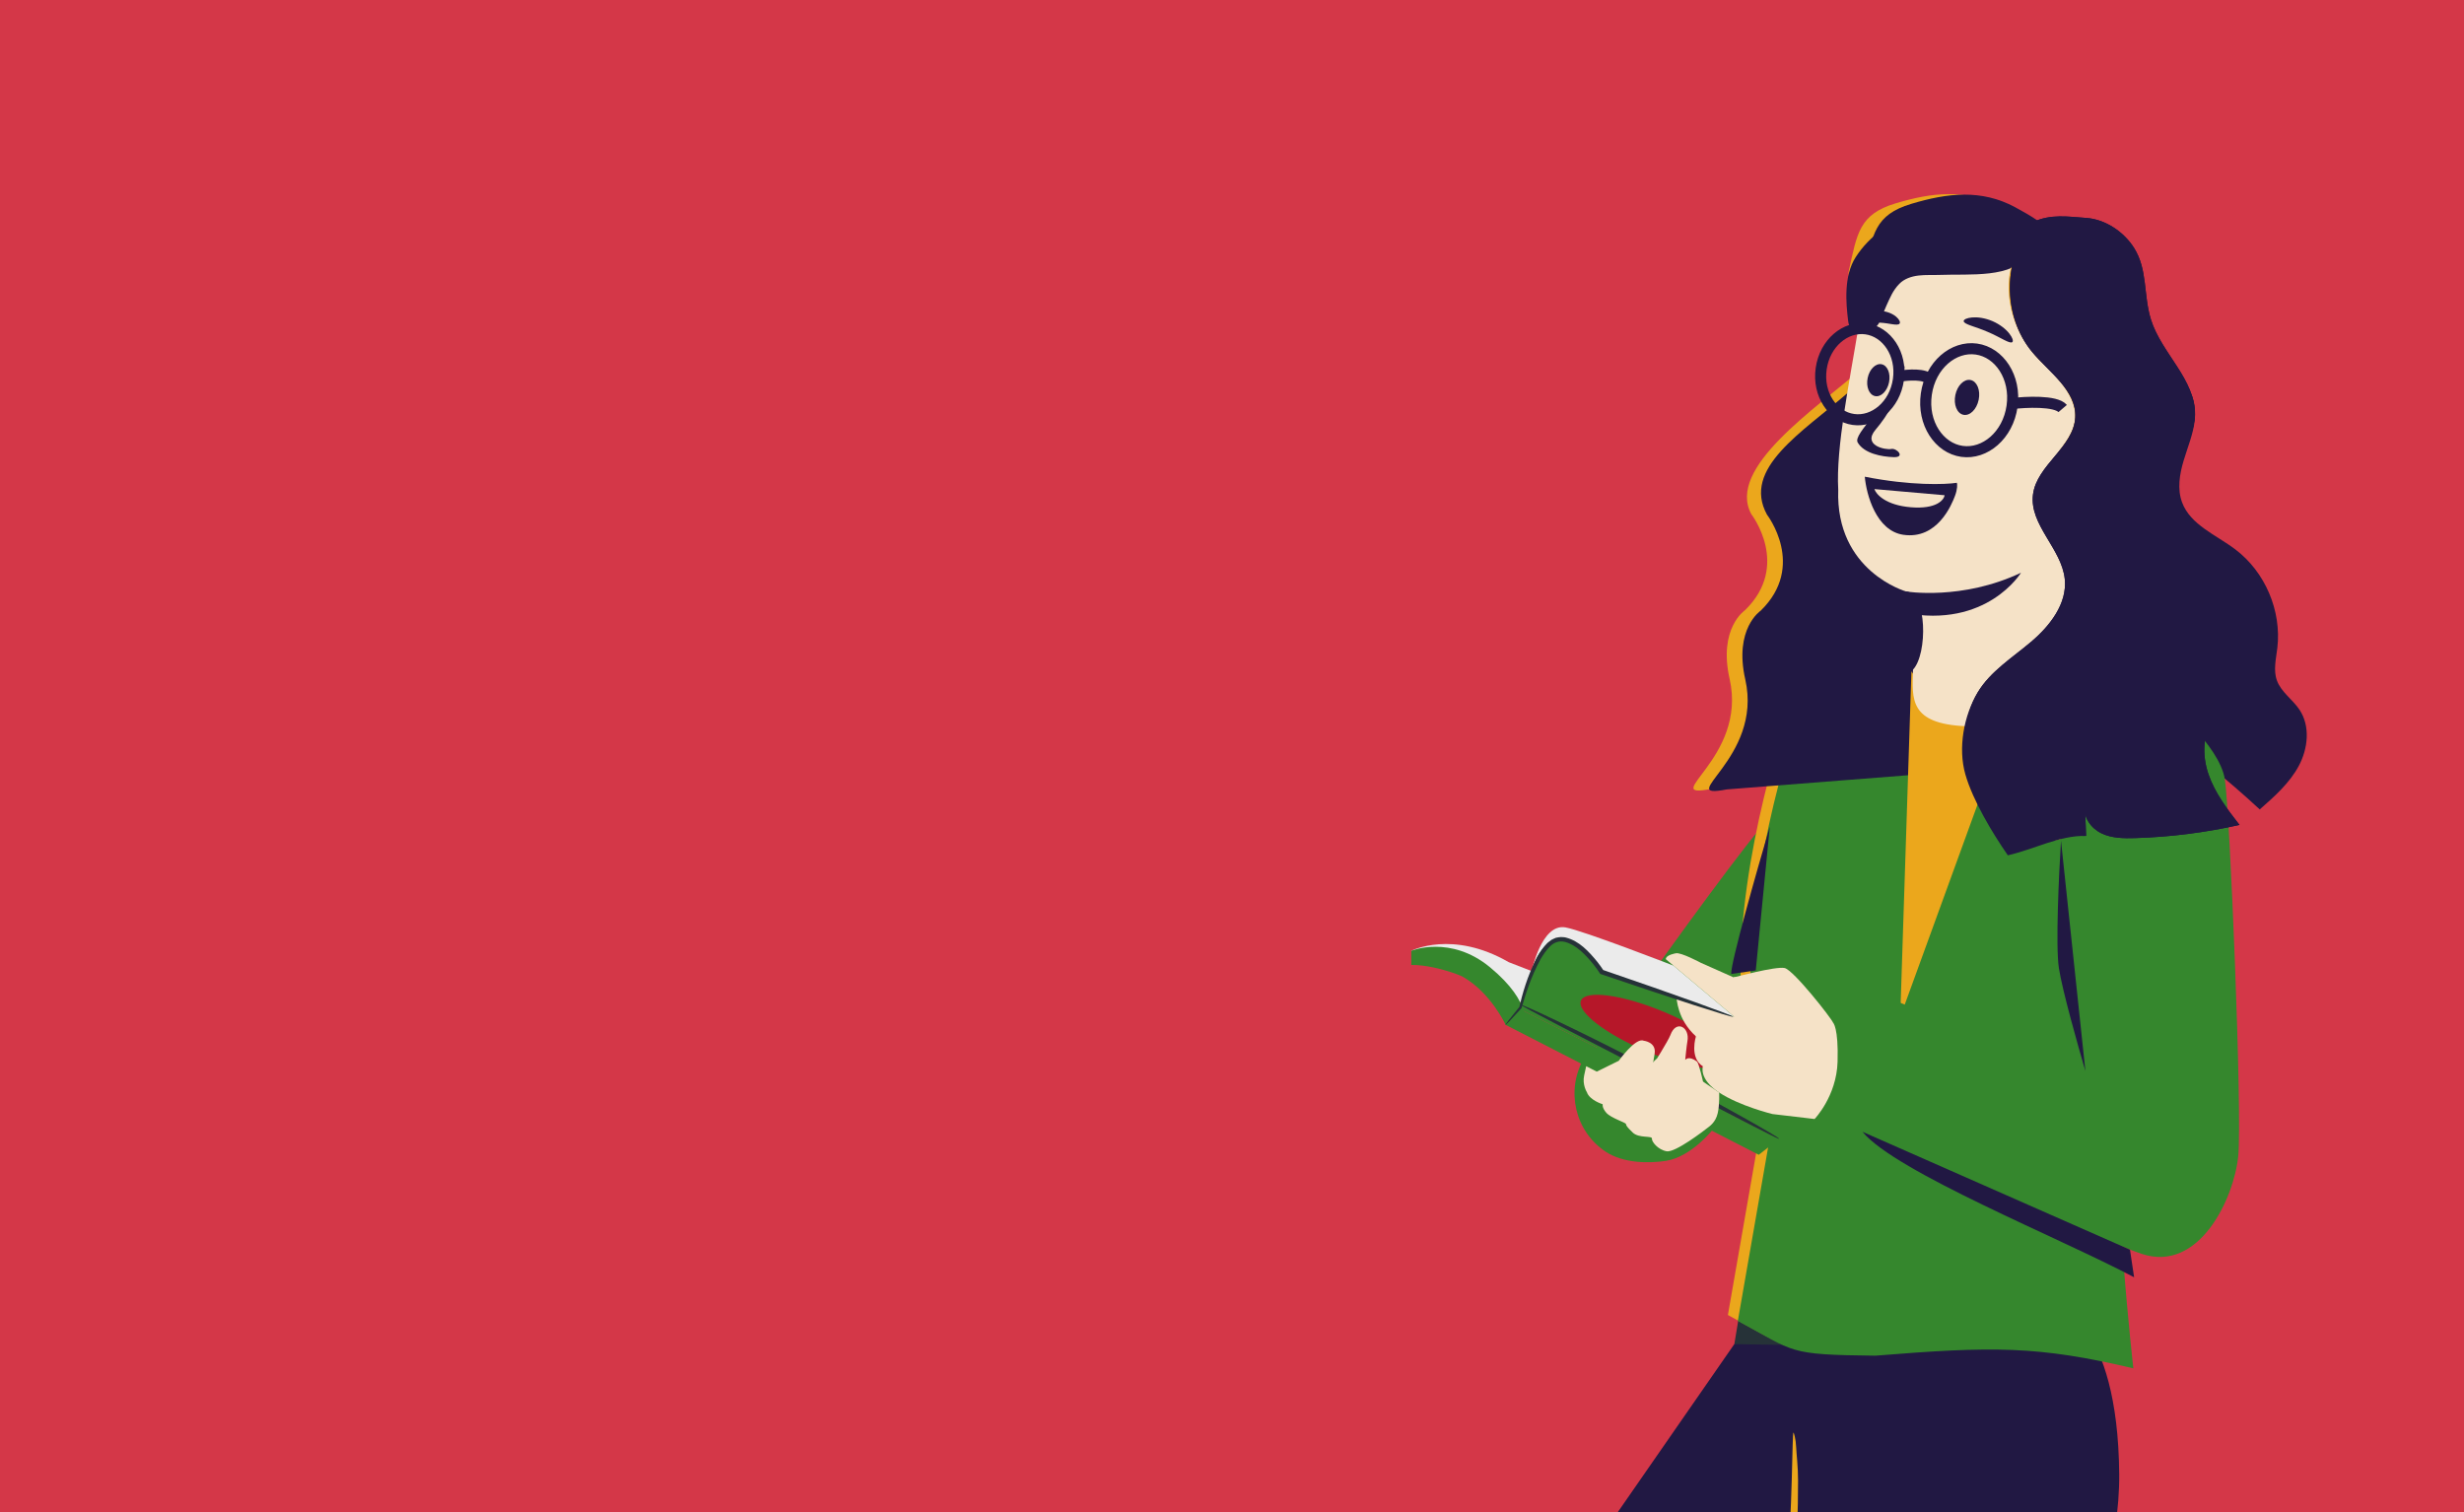 <?xml version="1.0" encoding="UTF-8" standalone="no"?><!DOCTYPE svg PUBLIC "-//W3C//DTD SVG 1.1//EN" "http://www.w3.org/Graphics/SVG/1.1/DTD/svg11.dtd"><svg width="100%" height="100%" viewBox="0 0 510 313" version="1.1" xmlns="http://www.w3.org/2000/svg" xmlns:xlink="http://www.w3.org/1999/xlink" xml:space="preserve" xmlns:serif="http://www.serif.com/" style="fill-rule:evenodd;clip-rule:evenodd;"><rect id="Artboard1" x="0" y="0" width="510" height="313" style="fill:none;"/><clipPath id="_clip1"><rect x="0" y="0" width="510" height="313"/></clipPath><g clip-path="url(#_clip1)"><rect x="-15" y="-22" width="602" height="417" style="fill:#d43748;"/><path d="M364.737,269.874l-70.963,102.308c-7.5,9.661 -9.639,22.443 -5.693,34.018l56.462,115.117l22.552,-36.01l-35.539,-85.171l41.742,-52.644l18.794,-77.616l-27.355,-0l-0,-0.002Z" style="fill:#211843;fill-rule:nonzero;"/><path d="M376.303,293.011l1.729,-21.796l47.41,-1.337c-0,-0 12.913,3.3 13.195,35.196c0.256,28.98 -21.362,67.527 -21.362,67.527l-43.484,171.384l-32.384,-7.402l34.896,-243.572Z" style="fill:#211843;fill-rule:nonzero;"/><path d="M429.717,266.275c0.342,0.017 2.103,13.103 2.103,13.103l-72.847,-1.184l2.523,-15.236l68.221,3.317Z" style="fill:#263238;fill-rule:nonzero;"/><path d="M331.965,233.265c13.687,10.841 29.069,-5.027 32.66,-8.751c4.461,-4.626 9.19,-18.949 9.19,-18.949l14.668,-56.62c0.238,-0.691 -7.053,1.787 -8.715,3.525c-3.44,3.596 -11.832,14.792 -15.523,19.105c-6.144,7.179 -25.59,34.436 -25.59,34.436c-5.479,6.372 -15.635,18.103 -6.69,27.254c-0.094,-0.074 0.081,0.084 -0,-0Z" style="fill:#35872d;fill-rule:nonzero;"/><path d="M391.537,133.913l-18.115,4.238c-4.479,11.178 -13.38,39.555 -13.156,63.644c1.796,11.678 5.397,24.387 5.397,24.387l-8.021,45.982c12.028,6.474 10.019,6.983 28.483,7.185c24.301,-1.974 33.646,-2.042 53.381,2.621c-0,-0 -4.609,-40.834 -2.65,-54.483c-0,-0 4.126,-20.692 8.918,-39.584c4.792,-18.892 7.665,-42.776 7.665,-42.776l-21.874,-10.052l-3.107,-1.937l-36.921,0.775Z" style="fill:#eba71c;fill-rule:nonzero;"/><path d="M393.592,135.146l-18.115,4.239c-4.479,11.178 -13.38,39.554 -13.156,63.644c1.797,11.678 5.397,24.387 5.397,24.387l-8.021,45.982c12.028,6.474 10.019,6.983 28.483,7.185c24.301,-1.975 33.646,-2.042 53.381,2.621c-0,-0 -4.608,-40.834 -2.65,-54.484c-0,0 4.126,-20.691 8.918,-39.583c4.792,-18.892 7.665,-42.776 7.665,-42.776l-21.874,-10.052l-3.107,-1.937l-36.921,0.774Z" style="fill:#35872d;fill-rule:nonzero;"/><path d="M358.327,201.581c-0.144,-2.179 5.266,-21.247 7.989,-30.508l-2.905,29.782l-5.084,0.726Z" style="fill:#211843;fill-rule:nonzero;"/><path d="M371.216,296.486c-0.066,-0 -0.123,0.919 -0.169,2.576c-0.048,1.842 -0.111,4.198 -0.185,7.018c-0.164,5.923 -0.501,14.101 -1.201,23.112c-0.707,9.012 -1.644,17.145 -2.401,23.021c-0.365,2.798 -0.669,5.135 -0.908,6.96c-0.212,1.645 -0.297,2.56 -0.232,2.572c0.064,0.011 0.276,-0.885 0.6,-2.511c0.33,-1.628 1.368,-3.691 1.832,-6.624c0.931,-5.862 1.978,-14.005 2.686,-23.043c0.702,-9.035 0.932,-17.24 0.922,-23.176c-0.003,-2.969 -0.325,-5.273 -0.398,-6.93c-0.065,-1.66 -0.48,-2.977 -0.546,-2.975Z" style="fill:#eba71c;fill-rule:nonzero;"/><path d="M426.868,55.183c-4.244,-6.654 -6.076,-8.673 -13.029,-12.407c-6.952,-3.734 -13.939,-2.959 -21.495,-0.685c-7.557,2.274 -7.959,6.238 -9.667,13.943c-1.354,6.108 22.405,32.792 2.819,20.162c-9.673,8.376 -28.236,20.662 -23.002,30.228c-0,-0 8.215,10.602 -1.316,19.876c-0,0 -5.569,3.684 -3.179,14.23c3.727,16.455 -15.144,24.928 -3.828,22.749l37.706,-2.948l5.573,-42.452" style="fill:#eba71c;fill-rule:nonzero;"/><path d="M430.11,55.285c-4.244,-6.654 -6.076,-8.673 -13.029,-12.406c-6.952,-3.734 -13.939,-2.959 -21.496,-0.685c-7.556,2.274 -7.958,6.238 -9.666,13.943c-1.354,6.107 16.271,37.675 -3.314,25.045c-9.674,8.376 -22.104,15.779 -16.87,25.344c-0,0 8.216,10.603 -1.315,19.877c-0,0 -5.569,3.684 -3.18,14.23c3.728,16.454 -15.143,24.928 -3.828,22.749l37.706,-2.948l5.574,-42.452" style="fill:#211843;fill-rule:nonzero;"/><path d="M451.566,78.968c2.299,1.806 3.024,5.039 2.712,7.946c-0.312,2.907 -1.478,5.641 -2.314,8.442c-0.837,2.801 -1.336,5.867 -0.321,8.608c1.734,4.683 7.044,6.734 11.027,9.745c6.163,4.659 9.594,12.695 8.697,20.37c-0.263,2.251 -0.86,4.594 -0.1,6.73c0.87,2.442 3.287,3.963 4.713,6.127c2.233,3.385 1.737,8.009 -0.179,11.584c-1.917,3.574 -5.031,6.33 -8.079,9.005c-13.463,-12.471 -28.643,-23.086 -44.979,-31.449" style="fill:#211843;fill-rule:nonzero;"/><path d="M393.308,210.499l2.322,-71.579c2.27,4.286 13.832,8.484 13.315,10.394c-0.484,1.788 1.416,4.843 4.478,5.886l-20.115,55.299Z" style="fill:#eba71c;fill-rule:nonzero;"/><path d="M384.727,67.329c1.682,-10.308 10.604,-21.579 30.741,-16.213l19.702,7.112c3.107,0.643 5.204,3.557 4.829,6.707l-9.908,78.163c-1.2,9.474 -11.026,4.391 -23.137,7.212c-11.778,-0.498 -11.194,-5.572 -10.999,-11.714c3.057,-3.256 2.926,-15.929 -1.411,-16.175c0,0 -14.657,-4.138 -14.064,-21.076c-0.513,-8.733 2.378,-22.564 4.247,-34.016Z" style="fill:#f5e2c7;fill-rule:nonzero;"/><path d="M385.976,98.663c0.316,3.669 2.356,11.21 7.989,12.023c7.041,1.017 9.991,-6.23 10.676,-8.049c0.548,-1.455 0.49,-2.416 0.392,-2.714c-2.379,0.367 -9.52,0.629 -19.057,-1.26Z" style="fill:#211843;fill-rule:nonzero;"/><path d="M387.963,101.223c0.343,1.078 2.334,3.339 7.562,3.765c5.227,0.426 6.826,-1.482 6.971,-2.489l-14.533,-1.276Z" style="fill:#f5e2c7;fill-rule:nonzero;"/><path d="M384.508,91.582c-1.06,-1.823 6.393,-7.621 9.729,-15.898c-0.458,5.574 -3.689,10.501 -6.011,13.221c-2.838,3.326 2.1,4.259 3.225,4.016c1.126,-0.244 3.018,1.773 0.505,1.693c-2.512,-0.08 -6.123,-0.754 -7.448,-3.032Z" style="fill:#211843;fill-rule:nonzero;"/><path d="M393.054,77.88c1.78,-0.316 5.552,-0.605 6.402,0.763" style="fill:none;fill-rule:nonzero;stroke:#211843;stroke-width:2.29px;"/><path d="M416.345,83.537c2.935,-0.357 9.162,-0.655 10.586,1.014" style="fill:none;fill-rule:nonzero;stroke:#211843;stroke-width:2.29px;"/><path d="M386.266,68.065c4.27,0.603 7.422,5.172 6.668,10.505c-0.754,5.333 -5.048,8.849 -9.318,8.246c-4.268,-0.604 -7.421,-5.172 -6.667,-10.505c0.754,-5.333 5.048,-8.849 9.317,-8.246Z" style="fill:none;fill-rule:nonzero;stroke:#211843;stroke-width:2.29px;"/><path d="M409.08,72.243c4.739,0.669 8.229,5.82 7.378,11.842c-0.852,6.022 -5.631,10.003 -10.37,9.334c-4.74,-0.67 -8.23,-5.82 -7.378,-11.842c0.85,-6.023 5.631,-10.004 10.37,-9.334Z" style="fill:none;fill-rule:nonzero;stroke:#211843;stroke-width:2.29px;"/><path d="M407.877,78.65c1.332,0.276 2.08,2.112 1.669,4.098c-0.41,1.987 -1.825,3.376 -3.157,3.101c-1.332,-0.275 -2.08,-2.112 -1.669,-4.098c0.41,-1.987 1.825,-3.376 3.157,-3.101Z" style="fill:#211843;"/><path d="M389.461,75.388c1.22,0.252 1.905,1.933 1.529,3.752c-0.375,1.819 -1.671,3.091 -2.89,2.839c-1.22,-0.252 -1.905,-1.934 -1.529,-3.752c0.375,-1.819 1.671,-3.091 2.89,-2.839Z" style="fill:#211843;"/><path d="M394.54,122.422c-0,-0 11.557,1.903 23.766,-3.882c0,0 -7.05,11.624 -24.194,8.291l0.428,-4.409Z" style="fill:#211843;fill-rule:nonzero;"/><path d="M406.443,66.46c0.035,0.693 2.415,1.097 5.006,2.244c2.614,1.095 4.542,2.545 5.069,2.095c0.242,-0.218 0.043,-0.921 -0.65,-1.792c-0.685,-0.868 -1.897,-1.866 -3.457,-2.539c-1.561,-0.67 -3.118,-0.866 -4.219,-0.767c-1.109,0.096 -1.756,0.434 -1.749,0.759Z" style="fill:#211843;fill-rule:nonzero;"/><path d="M385.079,66.427c0.367,0.583 2.066,0.184 4.045,0.353c1.985,0.1 3.614,0.726 4.055,0.198c0.196,-0.259 -0.014,-0.828 -0.694,-1.414c-0.671,-0.583 -1.834,-1.12 -3.197,-1.213c-1.362,-0.092 -2.587,0.282 -3.33,0.769c-0.753,0.489 -1.038,1.023 -0.879,1.307Z" style="fill:#211843;fill-rule:nonzero;"/><path d="M419.999,52.589c-3.424,5.12 -12.343,4.057 -18.496,4.309c-1.471,0.059 -2.952,-0.046 -4.414,0.129c-1.461,0.174 -2.948,0.665 -3.972,1.725c-1.334,1.379 -1.871,2.77 -2.67,4.515c-1.498,3.271 -1.32,5.173 -4.916,5.19c1.525,-1.66 -1.501,0.865 -1.934,-0.061c-0.293,-0.625 -0.871,-0.356 -1.074,-2.028c-0.443,-3.647 -0.937,-9.234 1.557,-13.125c2.844,-4.436 7.443,-7.711 12.564,-8.948c5.122,-1.237 17.322,-0.122 21.877,2.528" style="fill:#211843;fill-rule:nonzero;"/><path d="M415.518,137.127c-15.154,26.094 4.9,34.692 16.822,35.73c-2.208,0.247 -7.561,0.989 -11.311,1.97c-4.686,1.228 -13.224,-6.274 -14.36,-19.22c-0.909,-10.357 5.521,-16.636 8.849,-18.48Z" style="fill:#eba71c;fill-rule:nonzero;"/><path d="M423.156,75.549c-8.176,-7.608 -7.973,-16.82 -6.84,-20.355c0.431,4.195 2.709,13.91 8.379,19.209c7.088,6.624 6.871,10.076 6.494,12.383c-0.333,2.043 -3.425,5.381 -5.395,7.168c3.167,-4.471 7.582,-8.895 -2.638,-18.405Z" style="fill:#eba71c;fill-rule:nonzero;"/><path d="M354.819,233.416c0,-0 -4.564,6.028 -10.066,6.853c-3.342,0.501 -8.71,0.566 -12.447,-1.926c-6.31,-4.209 -8.262,-12.602 -4.518,-19.198l27.031,14.271Z" style="fill:#35872d;fill-rule:nonzero;"/><path d="M448.429,145.238c-0,-0 10.955,9.012 12.068,16.028c1.05,6.623 3.63,69.289 2.774,78.008c-0.859,8.721 -8.057,24.19 -19.968,20.244c-16.196,-5.365 -70.182,-37.202 -70.182,-37.202l10.019,-18.851l46.729,18.73l-3.5,-49.488c-0,0 6.737,-28.521 22.06,-27.469Z" style="fill:#35872d;fill-rule:nonzero;"/><path d="M426.149,200.362c-0.702,-4.568 0,-19.476 0.439,-26.359l5.051,47.665c-1.538,-5.198 -4.789,-16.738 -5.49,-21.306Z" style="fill:#211843;fill-rule:nonzero;"/><path d="M441.719,264.355l-0.856,-5.708l-55.37,-24.404c6.85,8.335 41.099,22.073 56.226,30.112Z" style="fill:#211843;fill-rule:nonzero;"/><path d="M292.119,196.783c0,0 8.49,-4.385 20.16,2.359l5.616,2.183l-1.789,6.791l-23.987,-11.333Z" style="fill:#ebebeb;fill-rule:nonzero;"/><path d="M311.631,212.101c-0,-0 -3.016,-6.576 -8.814,-9.919c-0.506,-0.291 -1.816,-0.755 -2.361,-0.933c-1.842,-0.605 -5.282,-1.572 -8.342,-1.536l0.009,-2.933c0,0 8.11,-3.339 16.293,3.424c9.011,7.449 7.114,12.341 7.114,12.341l-3.577,-0.408" style="fill:#35872d;fill-rule:nonzero;"/><path d="M346.367,199.847c0,0 -19.376,-7.203 -23.012,-6.997c-2.295,0.129 -3.371,-0.076 -5.115,4.66c-1.65,4.483 -3.59,11.366 -3.59,11.366l53.609,26.823l0.236,-10.487l-8.472,-20.428l-13.656,-4.937Z" style="fill:#35872d;fill-rule:nonzero;"/><path d="M344.399,209.424c-8.527,-3.559 -16.22,-4.601 -17.17,-2.327c-0.949,2.275 5.203,7.011 13.73,10.569c8.527,3.559 16.221,4.601 17.17,2.327c0.95,-2.275 -5.203,-7.01 -13.73,-10.569Z" style="fill:#b61729;"/><path d="M358.948,210.442l-27.253,-8.995c-0,-0 -4.454,-7.558 -8.917,-7.035c-4.463,0.524 -5.789,6.747 -5.789,6.747c0,0 2.024,-10.124 7.043,-9.216c3.679,0.665 22.335,7.905 22.335,7.905l12.206,10.279" style="fill:#ebebeb;fill-rule:nonzero;"/><path d="M314.652,208.875l-3.037,3.227l52.413,26.904l4.233,-3.308l-53.609,-26.823Z" style="fill:#35872d;fill-rule:nonzero;"/><path d="M344.778,198.508l14.17,11.933l-11.924,-3.936c-0,0 0.116,4.514 4.002,7.983c-0,-0 -1.413,4.462 1.444,6.207c-0,-0 -0.937,2.604 3.358,5.422c4.295,2.82 11.042,4.456 11.042,4.456l8.712,1.025c-0,0 4.549,-4.702 4.759,-11.835c0.21,-7.136 -0.938,-8.112 -0.938,-8.112c-0.316,-0.878 -8.179,-10.898 -10.024,-11.3c-1.846,-0.401 -10.534,1.942 -10.534,1.942l-6.795,-3.019c0,-0 -4.175,-2.236 -5.186,-1.971c-0,0 -1.988,0.293 -2.086,1.205Z" style="fill:#f5e2c7;fill-rule:nonzero;"/><path d="M358.85,202.288c-0.094,0.248 1.869,1.215 4.383,2.16c2.515,0.945 4.629,1.51 4.723,1.263c0.094,-0.248 -1.87,-1.215 -4.384,-2.16c-2.516,-0.947 -4.63,-1.51 -4.722,-1.263Z" style="fill:#f5e2c7;fill-rule:nonzero;"/><path d="M350.95,214.254c-0.138,0.226 1.118,1.201 2.845,2.024c1.712,0.816 3.13,1.388 3.268,1.162c0.138,-0.227 -1.118,-1.201 -2.847,-2.024c-1.71,-0.816 -3.13,-1.389 -3.266,-1.162Z" style="fill:#f5e2c7;fill-rule:nonzero;"/><path d="M357.158,223.094c0.107,-0.243 -0.847,-0.972 -2.133,-1.628c-1.285,-0.658 -2.429,-1.002 -2.556,-0.768c-0.127,0.232 0.829,0.961 2.133,1.628c1.304,0.667 2.45,1.011 2.556,0.768Z" style="fill:#f5e2c7;fill-rule:nonzero;"/><path d="M311.619,212.102c0.035,0.029 0.347,-0.262 0.901,-0.841c0.65,-0.703 1.433,-1.55 2.368,-2.561l0.034,-0.037l0.02,-0.068c0.755,-2.548 1.821,-6.22 3.94,-10.103c0.563,-0.941 1.197,-1.899 2.013,-2.685c0.814,-0.791 1.886,-1.152 3.033,-0.855c2.286,0.587 4.244,2.621 5.927,4.706c0.457,0.587 0.901,1.195 1.27,1.762l0.093,0.146l0.157,0.053c7.61,2.586 14.426,4.848 19.347,6.436c2.328,0.731 4.277,1.342 5.826,1.829c1.377,0.411 2.146,0.61 2.166,0.549c0.02,-0.061 -0.708,-0.372 -2.05,-0.888c-1.523,-0.562 -3.441,-1.267 -5.73,-2.111c-4.866,-1.75 -11.644,-4.12 -19.25,-6.723l0.251,0.198c-0.4,-0.619 -0.847,-1.231 -1.324,-1.844c-1.768,-2.152 -3.732,-4.305 -6.487,-5.019c-0.334,-0.102 -0.704,-0.074 -1.05,-0.111c-0.352,0.017 -0.706,0.092 -1.047,0.157c-0.32,0.147 -0.657,0.278 -0.95,0.449l-0.784,0.613c-0.92,0.909 -1.562,1.932 -2.135,2.926c-2.122,4.065 -3.067,7.767 -3.704,10.393l0.053,-0.105c-0.864,1.074 -1.585,1.971 -2.188,2.719c-0.494,0.633 -0.735,0.985 -0.7,1.015Z" style="fill:#263238;fill-rule:nonzero;"/><path d="M314.823,207.971c-0.03,0.059 0.698,0.488 2.041,1.214c1.519,0.799 3.433,1.805 5.711,3.004c5.018,2.593 11.613,6.004 18.907,9.776c7.287,3.791 13.875,7.218 18.885,9.827c2.291,1.171 4.216,2.156 5.744,2.939c1.365,0.68 2.135,1.026 2.166,0.969c0.032,-0.057 -0.677,-0.517 -1.987,-1.297c-1.309,-0.781 -3.223,-1.876 -5.603,-3.208c-4.755,-2.664 -11.379,-6.25 -18.765,-10.081c-7.382,-3.829 -14.129,-7.178 -19.045,-9.531c-2.458,-1.177 -4.457,-2.111 -5.849,-2.732c-1.393,-0.624 -2.177,-0.939 -2.205,-0.88Z" style="fill:#263238;fill-rule:nonzero;"/><path d="M340.193,215.392c0,-0 2.68,0.265 2.28,2.704l-0.4,2.438c0,0 3.25,-5.17 3.662,-6.299c1.198,-3.291 4.097,-1.63 3.522,1.302c-0.148,0.752 -0.453,3.844 -0.453,3.844c-0,0 0.672,-1.007 2.416,0.315c0.431,0.328 1.273,4.167 1.273,4.167l3.336,2.254c-0,0 0.127,2.433 -0.293,4.273c-0.448,1.961 -1.731,2.742 -2.247,3.146c-0.514,0.402 -6.531,5.061 -8.333,4.743c-1.799,-0.321 -3.116,-1.99 -3.041,-2.629c0.076,-0.639 -2.7,-0.022 -3.962,-1.237c-1.261,-1.216 -1.344,-1.441 -1.412,-1.774c-0.069,-0.334 -3.098,-1.23 -4.053,-2.315c-0.954,-1.085 -0.762,-1.781 -0.762,-1.781c-0,-0 -2.713,-0.824 -3.273,-2.494c-0,-0 -0.985,-1.538 -0.566,-3.459l0.42,-1.921l2.19,1.123l4.559,-2.243c0,-0 3.476,-4.872 5.137,-4.157Z" style="fill:#f5e2c7;fill-rule:nonzero;"/><path d="M334.188,227.279c0.109,0.225 2.67,-0.91 5.174,-3.234c2.517,-2.312 3.851,-4.774 3.635,-4.901c-0.232,-0.159 -1.867,1.978 -4.286,4.195c-2.402,2.236 -4.662,3.697 -4.523,3.94Z" style="fill:#f5e2c7;fill-rule:nonzero;"/><path d="M340.697,230.032c0.162,0.185 2.58,-1.705 4.872,-4.7c2.293,-2.996 3.461,-5.84 3.238,-5.947c-0.251,-0.131 -1.772,2.453 -4.001,5.363c-2.225,2.912 -4.304,5.079 -4.109,5.284Z" style="fill:#f5e2c7;fill-rule:nonzero;"/><path d="M344.043,233.414c0.026,0.112 0.816,0.081 2.021,-0.33c1.193,-0.411 2.798,-1.282 4.12,-2.754c1.319,-1.477 2.002,-3.178 2.254,-4.418c0.254,-1.251 0.172,-2.037 0.057,-2.047c-0.309,-0.071 -0.58,3.11 -3.026,5.826c-2.435,2.716 -5.539,3.423 -5.426,3.723Z" style="fill:#f5e2c7;fill-rule:nonzero;"/><path d="M420.918,45.896c-6.427,7.369 -6.562,19.444 -0.3,26.954c3.566,4.278 9.21,7.976 8.923,13.538c-0.318,6.16 -7.963,9.829 -8.749,15.946c-0.807,6.289 5.944,11.217 6.579,17.527c0.511,5.078 -3.065,9.654 -6.956,12.957c-3.891,3.304 -8.422,6.099 -11.06,10.469c-2.909,4.819 -3.033,10.934 -1.484,16.346c1.549,5.411 4.61,10.253 7.818,14.879c5.273,-1.175 10.696,-1.68 16.095,-1.501c-0.079,-2.059 -0.158,-4.12 -0.238,-6.18c-0.413,2.333 1.296,4.632 3.434,5.653c2.138,1.02 4.603,1.042 6.971,0.971c7.259,-0.218 14.497,-1.132 21.582,-2.725c-2.525,-3.264 -5.093,-6.607 -6.428,-10.511c-1.336,-3.904 -1.239,-8.544 1.283,-11.811c2.027,-2.627 5.336,-4.061 7.24,-6.778c2.856,-4.075 1.663,-9.868 -1.141,-13.977c-2.805,-4.11 -6.928,-7.1 -10.435,-10.631c-3.507,-3.531 -6.561,-8.094 -6.251,-13.06c0.403,-6.445 6.312,-11.614 6.486,-18.07c0.199,-7.351 -6.918,-12.76 -9.09,-19.786c-1.572,-5.084 -0.647,-10.274 -3.477,-14.781c-2.096,-3.337 -5.923,-5.924 -9.853,-6.216c-3.929,-0.29 -7.359,-0.838 -10.949,0.787Z" style="fill:#211843;fill-rule:nonzero;"/><path d="M420.918,45.896c-6.427,7.369 -6.562,19.444 -0.3,26.954c3.566,4.278 9.21,7.976 8.923,13.538c-0.318,6.16 -7.963,9.829 -8.749,15.946c-0.807,6.289 5.944,11.217 6.579,17.527c0.511,5.079 -3.065,9.654 -6.956,12.957c-3.891,3.304 -8.422,6.099 -11.06,10.469c-2.909,4.819 -4.115,11.565 -2.567,16.977c1.549,5.412 5.585,12.13 8.793,16.755c5.273,-1.174 10.804,-4.187 16.203,-4.008c-0.079,-2.059 -0.158,-4.12 -0.238,-6.18c-0.413,2.333 1.296,4.632 3.434,5.653c2.138,1.02 4.603,1.042 6.971,0.971c7.259,-0.218 14.497,-1.132 21.582,-2.725c-2.525,-3.264 -5.093,-6.607 -6.428,-10.511c-1.336,-3.904 -1.239,-8.544 1.283,-11.811c2.027,-2.627 5.336,-4.061 7.24,-6.778c2.856,-4.075 1.663,-9.868 -1.141,-13.977c-2.805,-4.11 -6.928,-7.1 -10.435,-10.631c-3.507,-3.531 -6.561,-8.094 -6.251,-13.06c0.403,-6.445 6.312,-11.614 6.486,-18.07c0.199,-7.351 -6.918,-12.76 -9.09,-19.786c-1.572,-5.084 -0.647,-10.274 -3.477,-14.781c-2.096,-3.337 -5.923,-5.924 -9.853,-6.216c-3.929,-0.29 -7.359,-0.838 -10.949,0.787Z" style="fill:#211843;fill-rule:nonzero;"/></g></svg>